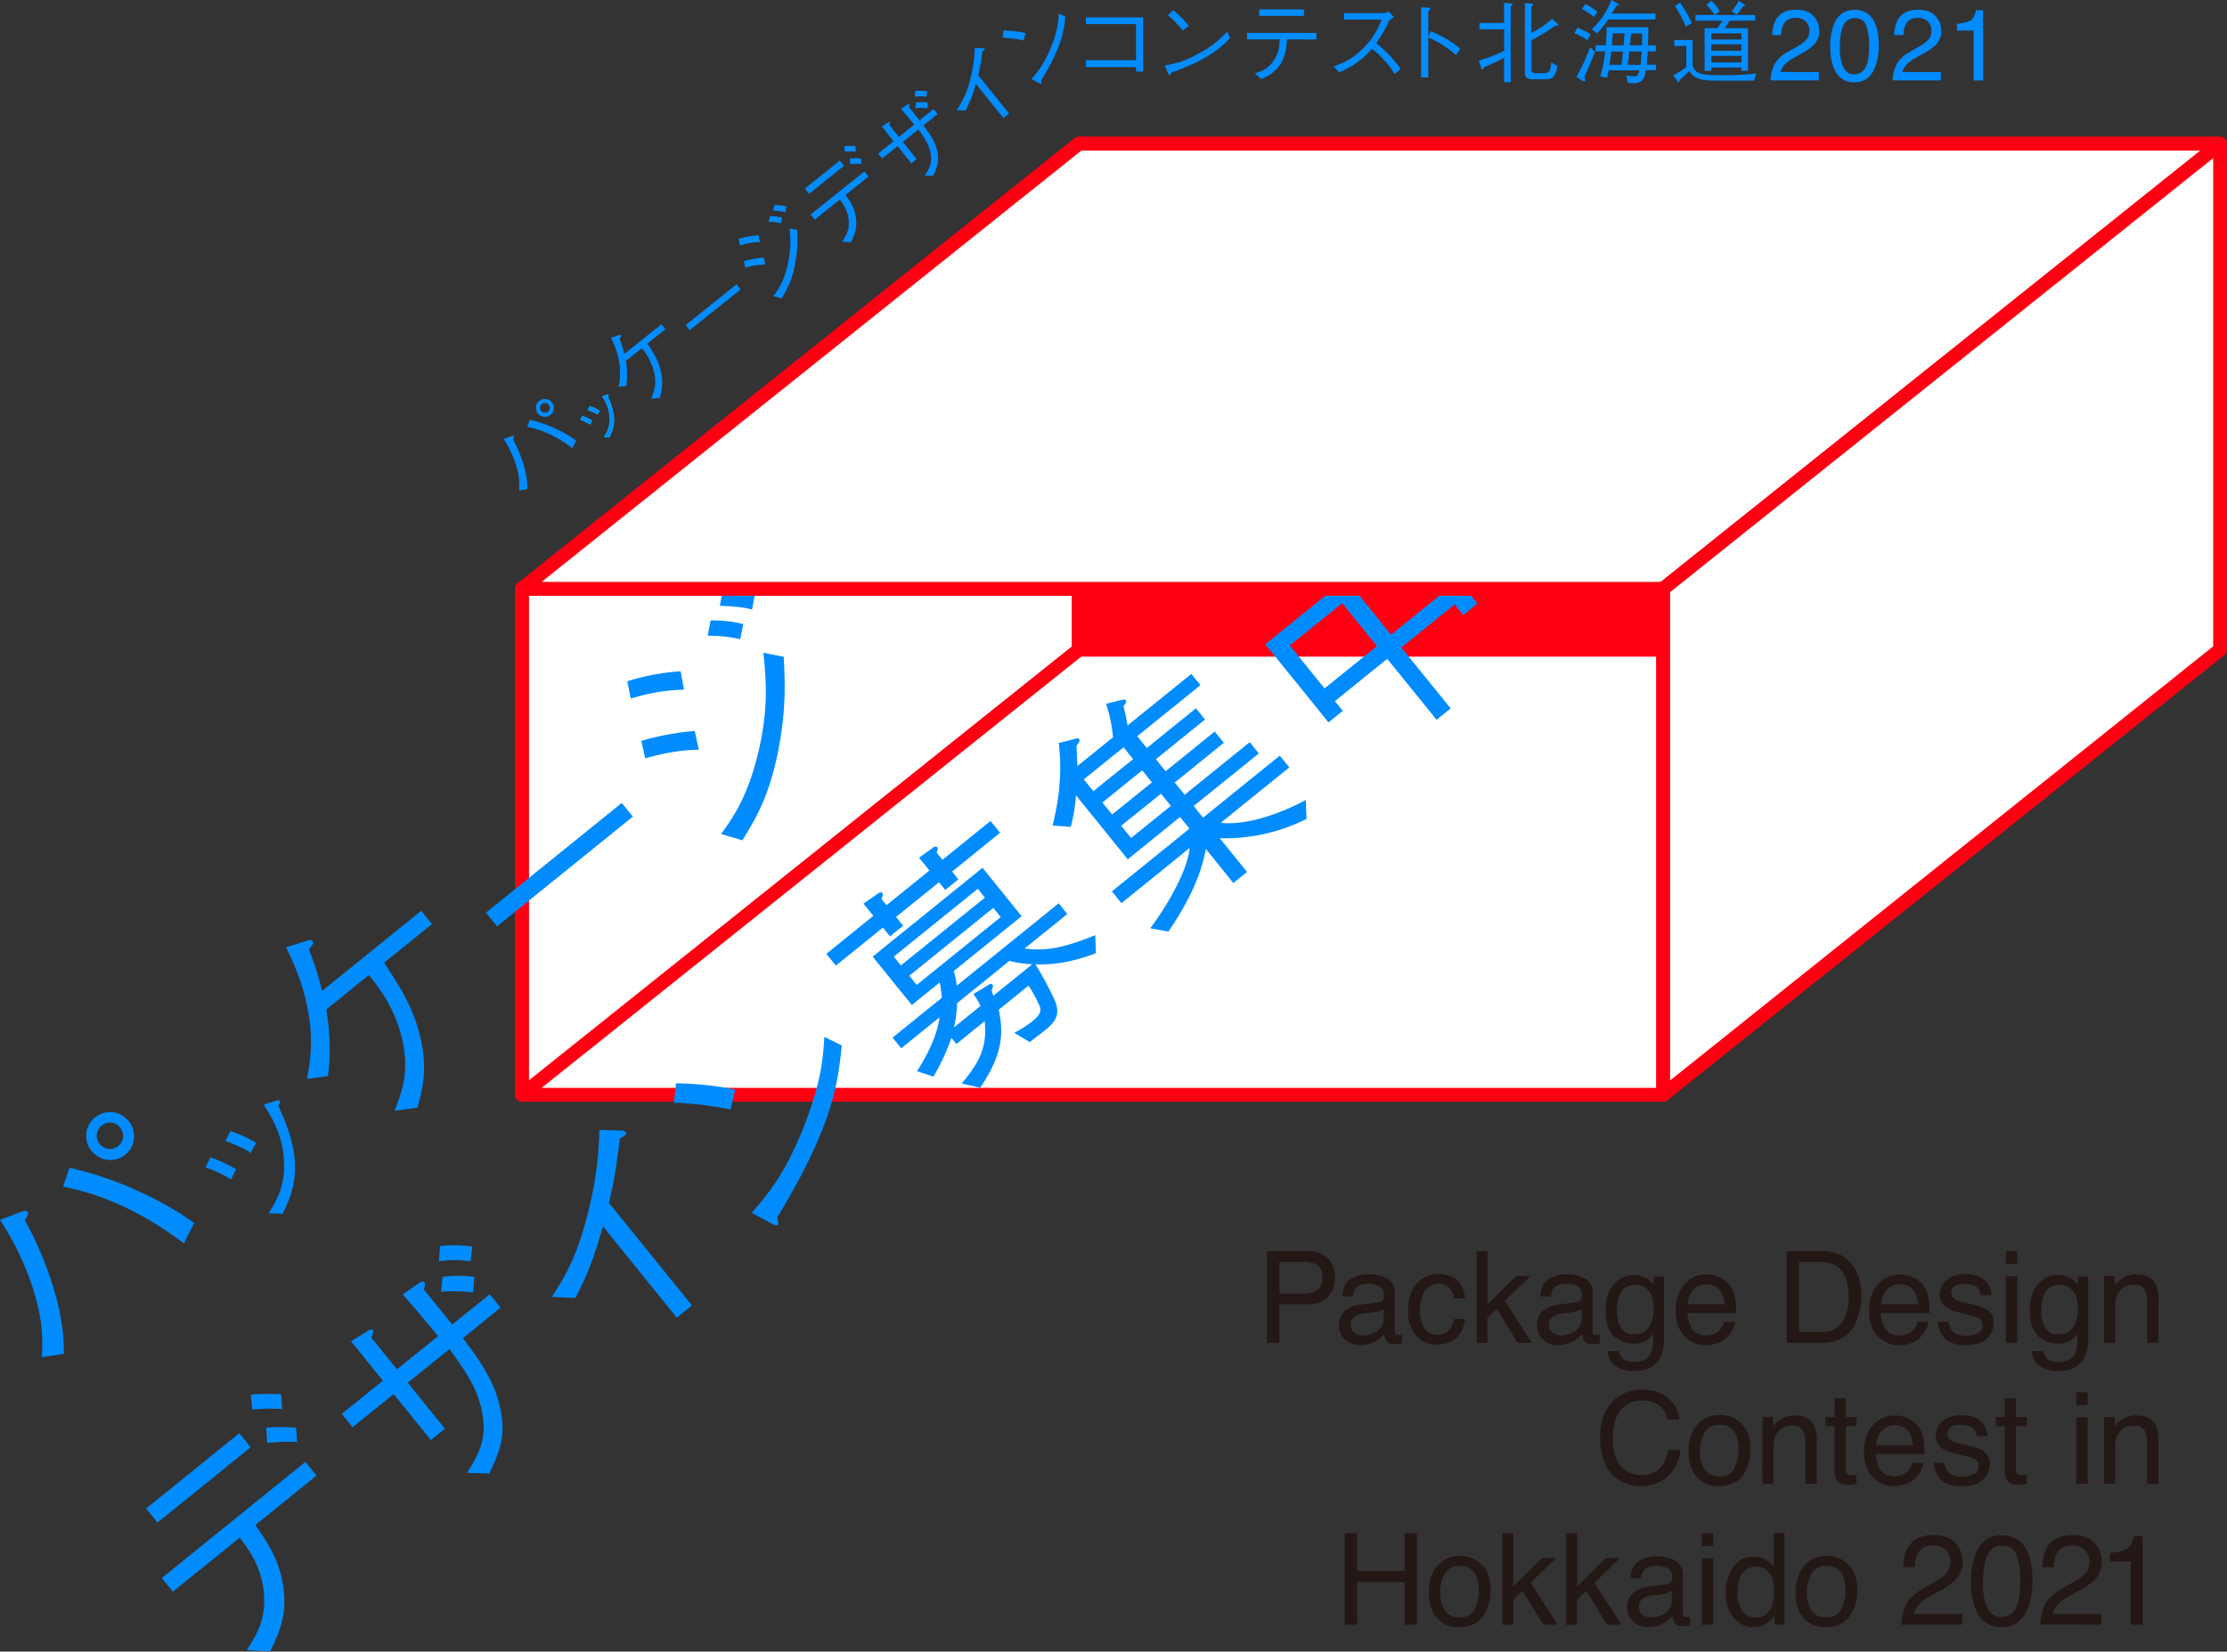 <svg xmlns="http://www.w3.org/2000/svg" viewBox="0 0 947.44 702.82"><rect x="0" y="0" width="947.44" height="702.82" fill="#333333" stroke="none"/><defs><style>.cls-1,.cls-2,.cls-6{fill:#008cff;}.cls-2{stroke:#00a3ff;stroke-width:0.43px;}.cls-2,.cls-6{stroke-miterlimit:10;}.cls-3{fill:#fff;}.cls-3,.cls-4,.cls-5{stroke:#ff0012;stroke-linejoin:round;stroke-width:5.88px;}.cls-4{fill:#ff0012;}.cls-5{fill:none;}.cls-6{stroke:#008cff;stroke-width:0.48px;}.cls-7{fill:#231815;}</style></defs><g id="レイヤー_2" data-name="レイヤー 2"><g id="デザイン"><path class="cls-1" d="M220.85,208.69a27.63,27.63,0,0,0-1.53-11.39,45.68,45.68,0,0,0-5-10.45l3.33-1.24c.53-.19.87-.26,1-.05s0,.76-.43,1.37a53,53,0,0,1,3.39,7.4c2.66,7.25,2.72,11.42,2.76,13.85Zm4.5-30.08a55,55,0,0,1,11.16,3.87,50.41,50.41,0,0,1,8.61,5l-1.63,3.23c-3.23-2.38-9.81-7.21-19.17-9.09Zm3.51-2.67a3.75,3.75,0,0,1,.56-5.31,3.79,3.79,0,1,1-.56,5.31Zm4.55-3.7a2,2,0,0,0-2.91-.31,2.1,2.1,0,0,0-.35,2.93,2.16,2.16,0,0,0,2.93.35A2.08,2.08,0,0,0,233.41,172.24Z"/><path class="cls-2" d="M247.79,177.15a22.74,22.74,0,0,1,3.9,1.82l-.71,1.47a19.93,19.93,0,0,0-3.88-1.84ZM251,173a17.17,17.17,0,0,1,3.88,1.8l-.76,1.41a24.35,24.35,0,0,0-3.87-1.82Zm6.14,12.89a12.91,12.91,0,0,0,2.36-8.54,17.35,17.35,0,0,0-3.11-8.6l1.42-.46c.6-.24.81-.23.89-.13s.07.22-.23.7a26.79,26.79,0,0,1,2.56,8.47,15.17,15.17,0,0,1-1.88,8.62Z"/><path class="cls-1" d="M281.38,138l1.71,2.12-7.62,6.11c2.45,3.74,4.76,7.29,5.85,12.5a20.09,20.09,0,0,1-.67,10.56l-3.6.48c1.31-3.46,2.51-6.68,1-12.21a24.72,24.72,0,0,0-5-9.38l-6.78,5.44a35,35,0,0,1,.2,10.59l-3.32.46a27.65,27.65,0,0,0,0-12,38.8,38.8,0,0,0-3.21-9l3.1-1c.34-.13.9-.28,1.09,0s.18.41-.58,1.36a46.15,46.15,0,0,1,2.05,6.6Z"/><path class="cls-1" d="M293.43,140.51l-1.75-2.18L313.32,121l1.75,2.19Z"/><path class="cls-1" d="M314.27,101.65a34.79,34.79,0,0,1,8.48-1.55l.52,2.92a30.43,30.43,0,0,0-8.46,1.38Zm2.2,9.48a42.33,42.33,0,0,1,8.48-1.55l.63,3a31.17,31.17,0,0,0-8.52,1.33ZM332.24,95a22,22,0,0,0-5.17-.57l.46-2.43a19.66,19.66,0,0,1,5.2.6Zm1.88-4.7a23.35,23.35,0,0,0-5.11-.62l.46-2.43a21.53,21.53,0,0,1,5.11.62Zm5,7.52a55.42,55.42,0,0,1-1,15.18,37,37,0,0,1-5.7,14l-3.38-1a31.29,31.29,0,0,0,5.84-12.44,42.64,42.64,0,0,0,1-16.32Z"/><path class="cls-1" d="M359.08,70.57,344.23,82.48l-1.8-2.24,14.85-11.92Zm.68,12.36c2,2.81,4,5.81,4.46,10.28s-1,7.36-2.22,9.84l-3.68-.24c1.44-2.24,3.1-4.71,2.76-9-.31-4.12-2.18-6.69-3.8-8.89l-10.67,8.56-1.75-2.18,22.9-18.36,1.75,2.18Zm4.34-18.41a28.16,28.16,0,0,0-4.72.06l-.23-2.37a33.09,33.09,0,0,1,4.83-.05Zm2.37,5.22a32.23,32.23,0,0,0-4.75.13l-.14-2.44a38.74,38.74,0,0,1,4.74,0Z"/><path class="cls-1" d="M397.16,46.4l1.71,2.13-6,4.81c2.64,3.54,4.72,6.44,5.74,10.53,1.21,4.82,0,7.6-1.65,11l-3.53-.11c2.05-3.21,3.35-5.69,2.31-10.3-.86-3.58-2.7-6.18-5-9.38l-6.64,5.32,5.87,7.32-2.24,1.8-5.87-7.32-6.55,5.25-1.7-2.12,6.55-5.25-5-6.28,2.66-1.64c.09-.07.59-.37.78-.13s.1.31-.21,1.2l4.05,5.05L388.92,53c-2-2.51-4.12-5-5.57-6.63l2.42-1.7c.32-.21.76-.52,1-.22s.16.32-.07,1.14l4.49,5.59Zm-3-5.23a15.57,15.57,0,0,0-5,0l.19-2.46a22.31,22.31,0,0,1,5.11.13Zm.38,4.94a24.81,24.81,0,0,0-5.11-.12l.26-2.37a18.13,18.13,0,0,1,5,0Z"/><path class="cls-1" d="M426.86,50.24,415.18,35.68a53.46,53.46,0,0,1-4.43,11.37L407,46.86a37.62,37.62,0,0,0,5.71-13,57.74,57.74,0,0,0,2-13.47l3.42.11a.88.88,0,0,1,.76.27c.1.12.16.27-.17.53a4.9,4.9,0,0,1-.76.46A83.3,83.3,0,0,1,416.17,32L429.28,48.3Z"/><path class="cls-1" d="M435.53,17.2a54.26,54.26,0,0,0-9-1.12l.37-3.1a52.41,52.41,0,0,1,9.4,1.06ZM453.24,7.08c-.66,6-1.39,12.6-10.35,27.26,0,.08.26,1.06.08,1.21s-.67,0-1.17-.3l-3-1.63A40.68,40.68,0,0,0,447.13,20a40.44,40.44,0,0,0,3.34-14.27Z"/><path class="cls-1" d="M462,28.54V25.63h21.34V10.27H462V7.39h24.32V30.46h-3V28.54Z"/><path class="cls-1" d="M523.38,16.17c-4.29,4.29-9,9-25.13,14.79,0,.07-.46,1-.69,1s-.5-.46-.73-.95l-1.3-3.15a40.68,40.68,0,0,0,15-5.44,40.66,40.66,0,0,0,11.53-9ZM503.23,13a54,54,0,0,0-6.32-6.52l2.22-2.18A51.4,51.4,0,0,1,505.8,11Z"/><path class="cls-1" d="M547.56,16.78c-.27,3.45-.57,7-3,10.73s-5.48,5-8,6.13l-2.68-2.41c2.52-.81,5.36-1.69,7.85-5.22s2.6-6.59,2.72-9.23H530.51V14h29.54v2.8Zm7.2-10H535.68V4h19.08Z"/><path class="cls-1" d="M593.08,7.28c-1.69,1.11-1.77,1.19-2.23,1.8a51,51,0,0,1-5.36,9.27,54.27,54.27,0,0,1,10.38,11l-2.6,2.18A31,31,0,0,0,588.36,25a36.91,36.91,0,0,0-4.67-4.21,36.23,36.23,0,0,1-14,10l-2.29-2.57a29,29,0,0,0,12.29-7.43,32.53,32.53,0,0,0,8.09-12.45h-16V5.59h17.05a3.5,3.5,0,0,0,1.8-.8Z"/><path class="cls-1" d="M608.75,13.29c6.51,2.84,9.08,4.64,12.56,7.48l-1.87,2.68a43,43,0,0,0-5.25-4A31.43,31.43,0,0,0,607.63,16V33h-3.06V3.1l2.91.16c.19,0,1.07,0,1.07.53,0,.23-.3.42-.92.85V15.48Z"/><path class="cls-1" d="M642.69,2.76V34.94H639.9V24.56a82.86,82.86,0,0,1-8.59,4.06c-.15.46-.34,1-.65,1s-.38-.27-.54-.77l-1-3.06a65.42,65.42,0,0,0,10.81-4.18V12.49H629.4V9.77h10.5V1.19l2.6.3c.42,0,1,.12,1,.43C643.46,2,643.46,2.22,642.69,2.76Zm20,8.24a3.55,3.55,0,0,1-.8-.2,79.35,79.35,0,0,1-10.31,6.29V29.35c0,1.3.23,1.8,2,1.8h3.14c2.42,0,2.8-.77,3.26-4.6l2.57,1.53c-.84,5.29-2.49,5.64-5.17,5.64h-5c-2.53,0-3.67-.39-3.67-3.26V1.3l2.87.27c.11,0,.73.08.73.42s-.31.42-.81.69V14a39.5,39.5,0,0,0,8.81-6l2.26,2c.39.35.46.54.46.69A.39.39,0,0,1,662.65,11Z"/><path class="cls-1" d="M675.33,17.09a26,26,0,0,0-5.47-2.91L671,11.76a32.54,32.54,0,0,1,5.67,2.8ZM674.07,32.8a3.37,3.37,0,0,1,.35,1.34.42.42,0,0,1-.43.49,2.39,2.39,0,0,1-.8-.3l-2.53-1.61a76.42,76.42,0,0,0,5.79-12.57l2.1,1.8C677.17,25.63,676,28.5,674.07,32.8Zm4.06-25.6A36.18,36.18,0,0,0,673,3.79l1.49-2.07a19.51,19.51,0,0,1,5.09,3.38Zm6.09,1.08a29,29,0,0,1-4.9,5.9l-2.07-1.8A32,32,0,0,0,685.53,0l2.87,1.61c.08,0,.38.19.38.42s-.38.35-1.15.46a33.51,33.51,0,0,1-2,3.3h18.7V8.28Zm16,21.64c-.54,2.91-1,5.48-5.21,5.48a18.79,18.79,0,0,1-2.53-.23L691.89,32a19.14,19.14,0,0,0,3.37.5c1.53,0,1.76-1,2.14-2.57h-13c-.2,1.08-.58,2.68-.7,3.11l-2.87-.5a68.29,68.29,0,0,0,2.07-10.65h-4.1V19.27h4.33c.31-3.52.35-5.25.38-7.7h17.74c0,3.41,0,3.72-.19,7.7h3.41v2.61H701c-.3,4.1-.3,4.56-.42,5.67h3.91v2.37Zm-14.79-8c-.11,1.57-.19,2-.69,5.67h5.13c.12-.88.54-4.87.62-5.67Zm.73-7.7c-.12.8-.35,4.36-.42,5.09h5c.07-1,.3-3.29.34-4.14,0-.34,0-.61.08-1Zm7,7.7c-.11,1.41-.23,2.53-.69,5.67h5.48c.15-1.38.27-2.76.5-5.67Zm.73-7.7c-.08,1.53-.31,3.41-.46,5.09h5.1c.07-1.3.11-2.53.11-5.09Z"/><path class="cls-1" d="M746.14,34.33H731.35c-6.67,0-10.61-.38-12.65-4.18-2,2-3,2.84-4,3.76-.11.61-.19,1-.53,1s-.43-.15-.62-.46L711.81,32a26.57,26.57,0,0,0,5.59-3.52V19.58h-5.09V17h7.77v10a4.39,4.39,0,0,0,2.42,3.95c1.8.92,5.71,1.07,9.35,1.07a149.88,149.88,0,0,0,15.4-.72Zm-28.93-23a51.37,51.37,0,0,0-4.67-8.81l2.26-1.38a50.94,50.94,0,0,1,4.9,8.66Zm18.62-2.53A27.46,27.46,0,0,1,733.76,12h9.89V30.11h-2.8V28.73H728v1.38h-2.8V12h5.4a29,29,0,0,0,2.11-3.22H721.31V6.4h25.44V8.77Zm-6.4-2.45A21.67,21.67,0,0,0,726,2.11l2-1.8a15.85,15.85,0,0,1,3.67,4.52Zm11.42,7.86H728v2.6h12.87Zm0,4.67H728v2.72h12.87Zm0,4.9H728v2.8h12.87Zm.54-21a22.17,22.17,0,0,1-2.53,3.52l-2.11-1.49a29.76,29.76,0,0,0,3-4.48l2.33,1.57c0,.07.31.27.31.46C742.42,2.68,742.08,2.68,741.39,2.76Z"/><path class="cls-1" d="M754.83,27.51a13.09,13.09,0,0,1,5.44-5.22l4-2.32a19.2,19.2,0,0,0,3.79-2.68,5.53,5.53,0,0,0,1.71-4,5.61,5.61,0,0,0-1.57-4.17A5.66,5.66,0,0,0,764,7.59q-3.85,0-5.34,2.94a10.64,10.64,0,0,0-.88,4.37H754a13.64,13.64,0,0,1,1.45-6.4q2.45-4.36,8.65-4.36,5.15,0,7.53,2.79a9.33,9.33,0,0,1,2.37,6.2,8.42,8.42,0,0,1-2.54,6.17,25.19,25.19,0,0,1-5.24,3.6l-2.86,1.59a18.77,18.77,0,0,0-3.22,2.16,7.82,7.82,0,0,0-2.65,4H773.8v3.56H753.22A17.45,17.45,0,0,1,754.83,27.51Z"/><path class="cls-1" d="M797.27,9q2,3.71,2,10.16a24.42,24.42,0,0,1-1.82,10.13q-2.62,5.75-8.61,5.75a8.61,8.61,0,0,1-8-4.7q-2.21-3.91-2.2-10.53a26,26,0,0,1,1.32-8.78q2.46-6.84,8.92-6.84A8.85,8.85,0,0,1,797.27,9Zm-3.8,20q1.74-2.58,1.74-9.66A24,24,0,0,0,794,11a4.78,4.78,0,0,0-4.88-3.3,5.1,5.1,0,0,0-4.86,3.13c-1,2.08-1.54,5.15-1.54,9.21a22.46,22.46,0,0,0,1,7.36q1.5,4.25,5.14,4.25A5.35,5.35,0,0,0,793.47,29Z"/><path class="cls-1" d="M806.78,27.51a13,13,0,0,1,5.43-5.22l4-2.32A19.37,19.37,0,0,0,820,17.29a5.53,5.53,0,0,0,1.71-4,5.57,5.57,0,0,0-1.57-4.17A5.66,5.66,0,0,0,816,7.59q-3.86,0-5.34,2.94a10.64,10.64,0,0,0-.88,4.37H805.9a13.52,13.52,0,0,1,1.44-6.4q2.45-4.36,8.65-4.36,5.14,0,7.53,2.79a9.35,9.35,0,0,1,2.38,6.2,8.46,8.46,0,0,1-2.54,6.17,25,25,0,0,1-5.25,3.6l-2.86,1.59A18.77,18.77,0,0,0,812,26.65a7.88,7.88,0,0,0-2.65,4h16.36v3.56H805.17A17.27,17.27,0,0,1,806.78,27.51Z"/><path class="cls-1" d="M832.56,13V10.11a15.08,15.08,0,0,0,5.69-1.33q1.61-.93,2.4-4.41h3V34.25h-4V13Z"/><rect class="cls-3" x="222.04" y="250.56" width="485.54" height="215.32"/><rect class="cls-4" x="458.97" y="61.16" width="485.54" height="215.32"/><polygon class="cls-5" points="458.97 276.47 222.04 465.88 222.04 250.56 458.97 61.16 458.97 276.47"/><path class="cls-1" d="M17.81,577.54c.31-7.77.61-16.06-4.21-30.5A122.29,122.29,0,0,0,0,519.11l8.89-3.36c1.44-.5,2.34-.7,2.79-.14.64.8-.07,2-1.12,3.67a140.6,140.6,0,0,1,9.14,19.79c7.21,19.37,7.41,30.56,7.53,37.06Zm11.75-80.61a147,147,0,0,1,29.92,10.25,135.54,135.54,0,0,1,23.11,13.24l-4.34,8.66c-8.67-6.32-26.35-19.2-51.44-24.12Zm9.37-7.18A10.11,10.11,0,1,1,54.65,477a10.11,10.11,0,1,1-15.72,12.71Zm12.14-9.95a5.45,5.45,0,0,0-7.79-.82,5.6,5.6,0,0,0-.9,7.85,5.73,5.73,0,0,0,7.85.91A5.56,5.56,0,0,0,51.07,479.8Z"/><path class="cls-6" d="M89.64,492.8a62.09,62.09,0,0,1,10.47,4.83l-1.9,3.94a53.11,53.11,0,0,0-10.41-4.88Zm8.53-11.15a45.38,45.38,0,0,1,10.43,4.78l-2,3.77a64.67,64.67,0,0,0-10.36-4.83Zm16.58,34.44c3.35-5.57,7-11.61,6.25-22.88-.71-10.6-4.94-17.43-8.44-23l3.81-1.23c1.6-.65,2.16-.64,2.39-.36s.19.58-.61,1.88c3,6.7,6.33,14.92,6.95,22.64.86,10.66-2.13,17.14-5,23.12Z"/><path class="cls-1" d="M179.19,387.58l4.58,5.66-20.35,16.45c6.61,10,12.83,19.45,15.8,33.41,2.66,12.76.3,21.26-1.68,28.27l-9.63,1.32c3.46-9.27,6.64-17.9,2.59-32.7-3.2-11.8-9-19.35-13.54-25.08l-18.11,14.65c2.29,14.9,1.26,23.26.64,28.37l-8.88,1.25c1.49-8.6,3-17.71-.18-32.05-2.25-10.45-5.78-17.75-8.7-24l8.3-2.62c.91-.35,2.42-.77,2.93-.13.65.8.47,1.07-1.55,3.63A124.62,124.62,0,0,1,137,421.7Z"/><path class="cls-1" d="M211.46,394.21l-4.71-5.83,57.77-46.7,4.71,5.83Z"/><path class="cls-1" d="M266.87,289.92a93.3,93.3,0,0,1,22.7-4.24l1.43,7.81a81.52,81.52,0,0,0-22.65,3.8Zm6,25.36a113.54,113.54,0,0,1,22.7-4.23l1.71,8c-6.22.15-11.89.64-22.78,3.65ZM314.94,272a59.63,59.63,0,0,0-13.85-1.47l1.2-6.51a53.08,53.08,0,0,1,13.92,1.55Zm5-12.61c-4.25-1.18-9.18-1.41-13.69-1.59l1.2-6.51c5.37.27,9.52.35,13.69,1.59Zm13.49,20.11c.48,9.9,1.2,22.38-2.49,40.66-4,19.57-9.85,28.94-15.12,37.43l-9.05-2.71c4.94-6.77,11-15.25,15.5-33.38,4.93-19.68,3.59-32.59,2.51-43.72Z"/><path class="cls-1" d="M106.64,615.87,67,647.93l-4.83-6,39.65-32.05Zm2,33.11c5.26,7.49,10.69,15.5,12.05,27.47s-2.53,19.72-5.86,26.37l-9.86-.61c3.85-6,8.27-12.62,7.3-24.1-.88-11-5.91-17.92-10.25-23.78l-28.48,23-4.71-5.82,61.11-49.41,4.71,5.82ZM120,599.63a74.3,74.3,0,0,0-12.64.2l-.64-6.35a89.54,89.54,0,0,1,12.93-.16Zm6.4,14a85.87,85.87,0,0,0-12.74.4l-.4-6.53a96.76,96.76,0,0,1,12.69,0Z"/><path class="cls-1" d="M208.37,550.78l4.58,5.66-16,13c7.09,9.44,12.69,17.18,15.47,28.13,3.31,12.89.11,20.36-4.28,29.45l-9.46-.27c5.44-8.62,8.91-15.25,6.06-27.59-2.34-9.59-7.29-16.53-13.54-25.07l-17.71,14.32,15.8,19.55-6,4.83-15.81-19.54L150,607.33l-4.58-5.66,17.48-14.13-13.55-16.75,7.11-4.43c.24-.19,1.56-1,2.08-.36s.28.83-.56,3.22l10.9,13.48,17.47-14.12c-5.42-6.7-11.07-13.21-15-17.71l6.46-4.57c.86-.56,2-1.39,2.69-.59.52.64.42.85-.18,3l12.07,14.92Zm-8.14-14a41.75,41.75,0,0,0-13.5,0l.48-6.59a60.49,60.49,0,0,1,13.69.28ZM201.3,550a65.81,65.81,0,0,0-13.68-.29l.67-6.35a48,48,0,0,1,13.49.05Z"/><path class="cls-1" d="M287.93,560.73l-31.41-38.85c-4,14.09-7.21,21.92-11.76,30.49l-10-.48c5.15-8,10.28-15.84,15.15-34.95A153.38,153.38,0,0,0,255,480.86l9.17.25a2.43,2.43,0,0,1,2,.72c.26.32.44.71-.44,1.42a13.14,13.14,0,0,1-2,1.24c-1.54,11.8-2,15.84-4.65,27.38l35.29,43.64Z"/><path class="cls-1" d="M310.81,472.18a144.35,144.35,0,0,0-24.13-2.92l.95-8.29c4.15.08,15.77.58,25.17,2.74Zm47.32-27.3c-1.71,16.16-3.58,33.76-27.44,73.11.05.22.72,2.85.24,3.23-.64.52-1.81-.11-3.13-.76l-8-4.35c6.74-7.83,14.21-16.37,22.12-36.62,7.56-19,8.24-29.62,8.79-38.24Z"/><path class="cls-1" d="M405.07,370.91l2.64,3.28-5.58,4.51-2.64-3.27L381.21,390.2l3,3.75-5.59,4.52-3-3.75-20,16.19-4.06-5,20-16.19-4.2-5.19,6-4.18c.7-.43,1.48-.93,1.94-.38s.35.77-.28,2.6l2.13,2.63,18.27-14.77L391,365l6-4.33a1.31,1.31,0,0,1,1.76-.1c.32.4.23.61-.25,2.31l2.46,3,20.42-16.51,4.07,5Zm61.18,34.72c-3.87,1.41-13.61,5.2-25.74,4.71a142.15,142.15,0,0,1,8.1,15.09c2.6,5.82.79,9.13-3.92,12.93-.64.52-3.74,2.89-6.59,5.07l-6.59-3.91a52.72,52.72,0,0,0,7.66-4.88c2.72-2.19,4-4,3.22-6.3a59.58,59.58,0,0,0-4.82-8.9L424.89,429.7c1.43,7.15,3.23,17.05-7.89,33.16l-7.91-1.79c8.14-9.35,10.94-16.49,9.81-26.53l-12,9.74-2.13-2.64a88.4,88.4,0,0,1-7.66,16.48l-7-2.27c4.36-6.69,8.72-15.49,9.58-22.91l-16.28,13.15-3.68-4.54,20.91-16.9a46.73,46.73,0,0,0-.84-6.58l-11.88,9.61-16.65-20.59L418,369.29l16.64,20.59-28.88,23.35a27.35,27.35,0,0,1,1.23,6.26l43.41-35.09,3.67,4.55-18.19,14.7c8.64,1.06,15.9.08,30.08-5.71ZM416,378.2l-35.74,28.89,3,3.75L419,382Zm6.58,8.14-35.74,28.89,3.16,3.91,35.74-28.89Zm6.88,22.54-22.26,18a59.23,59.23,0,0,1-1.31,10.3l11.25-9.1a29.14,29.14,0,0,0-3-5.06l6.55-4c.7-.43,1.21-.45,1.54,0,.45.56.07,1.39-.39,2.29.16.53.55,1.66.76,2.42l16.6-13.42A42.34,42.34,0,0,1,429.43,408.88Z"/><path class="cls-1" d="M473.5,313.75a61.5,61.5,0,0,0-2.94-14.25l6.59-1.64c.45-.09,1.43-.36,1.81.12s.09,1.25-1,2.52c.67,2.63,1.21,5.09,1.75,8.22l27.13-21.94,3.87,4.79-26.89,21.74,4.07,5,20.9-16.9,3.87,4.78-20.9,16.9,4.13,5.11,20.9-16.9,3.87,4.79L499.77,333,504,338.2l27.68-22.38,3.87,4.79L507.83,343l4,4.95,32.63-26.39,4.06,5-29.2,23.61c12.57,1.18,27.46-5,36.2-9.74l.31,8.06a77.24,77.24,0,0,1-36.91,8.2l11.61,14.36-5.82,4.71L513,361.26c-2.31,12.82-8.64,24.4-15.91,35.16l-7.73-1.4a123.28,123.28,0,0,0,10.7-17c5-9.61,5.79-14.71,6.05-17.16l-29,23.47-4.07-5,33-26.71-4-4.94-22.26,18-22-27.2a77.3,77.3,0,0,1-2.22,13.4l-7.75-.6c2.09-8.68,4.34-20.26,2.63-35.1l7.12-1.8c.45-.1,1.2-.31,1.52.09.52.64,0,1.45-1.1,2.87.07,1.39.3,7.4.39,8.65Zm8.57,9.29L478,318l-16.92,13.67,4.07,5Zm8,9.9-4.13-5.11L469,341.51l4.13,5.1Zm8.06,10-4.19-5.19L477,351.4l4.19,5.19Z"/><path class="cls-1" d="M622.51,261.76l-3.68-4.55-22.66,18.32,21,25.93-6,4.84-21-25.93-22.26,18,3.35,4.15-6.06,4.9-26.9-33.27,28.33-22.9-14.07-17.39,6-4c1.1-.76,2-1.32,2.55-.6.45.56.13,1.47-.41,2.43l11.87,14.69,28.72-23.23,27.22,33.68ZM571,256.67l-22.26,18,14.77,18.28,22.26-18Zm28.64-23.16L577,251.83l14.77,18.27,22.66-18.32Z"/><polygon class="cls-3" points="707.58 250.56 222.04 250.56 458.97 61.16 944.5 61.16 707.58 250.56"/><polygon class="cls-3" points="944.5 276.47 707.58 465.88 707.58 250.56 944.5 61.16 944.5 276.47"/><path class="cls-7" d="M539,532.45h17.42a11.91,11.91,0,0,1,8.37,2.94c2.13,2,3.2,4.7,3.2,8.23a11.91,11.91,0,0,1-2.86,8q-2.86,3.38-8.7,3.38H544.31v16.44H539Zm20.45,5.38a11.39,11.39,0,0,0-4.75-.82H544.31v13.48h10.42a9.85,9.85,0,0,0,5.71-1.51c1.47-1,2.2-2.78,2.2-5.32Q562.64,539.37,559.48,537.83Z"/><path class="cls-7" d="M586.24,554.22a2.58,2.58,0,0,0,2.2-1.38,4.09,4.09,0,0,0,.33-1.84,3.91,3.91,0,0,0-1.73-3.57,9.24,9.24,0,0,0-5-1.11c-2.49,0-4.25.68-5.3,2a6.78,6.78,0,0,0-1.14,3.34h-4.46q.14-5.26,3.41-7.34a13.91,13.91,0,0,1,7.58-2.06,15.42,15.42,0,0,1,8.12,1.9,6.48,6.48,0,0,1,3.1,5.95v16.39a2.13,2.13,0,0,0,.3,1.2,1.49,1.49,0,0,0,1.29.45c.21,0,.45,0,.71,0l.85-.12v3.51a15,15,0,0,1-1.69.4,13,13,0,0,1-1.59.08,3.89,3.89,0,0,1-3.56-1.75,6.47,6.47,0,0,1-.82-2.61,12.25,12.25,0,0,1-4.2,3.33,13,13,0,0,1-6,1.42,9,9,0,0,1-6.46-2.41,8,8,0,0,1-2.51-6,7.72,7.72,0,0,1,2.47-6.13,11.82,11.82,0,0,1,6.48-2.69ZM576.18,567.1a5.63,5.63,0,0,0,3.58,1.18,11,11,0,0,0,4.89-1.15,6.52,6.52,0,0,0,4-6.31V557a7.88,7.88,0,0,1-2.25,1,17,17,0,0,1-2.7.54l-2.89.34a10.92,10.92,0,0,0-3.9,1.06,4.21,4.21,0,0,0-2.22,4A3.92,3.92,0,0,0,576.18,567.1Z"/><path class="cls-7" d="M619.67,544.49c2,1.55,3.21,4.23,3.62,8h-4.66a8.52,8.52,0,0,0-1.93-4.37q-1.5-1.74-4.84-1.74a6.67,6.67,0,0,0-6.5,4.45,17.63,17.63,0,0,0-1.27,7.13,13.45,13.45,0,0,0,1.8,7.18,7,7,0,0,0,10.35,1.11,9.85,9.85,0,0,0,2.39-4.94h4.66q-.79,5.64-4,8.25a12.39,12.39,0,0,1-8.13,2.61,10.85,10.85,0,0,1-8.87-4.07A15.61,15.61,0,0,1,599,558c0-5,1.21-8.87,3.63-11.64a11.71,11.71,0,0,1,9.24-4.17A12.32,12.32,0,0,1,619.67,544.49Z"/><path class="cls-7" d="M628.23,532.45h4.61V555L645,543h6.09l-10.87,10.55,11.49,17.86h-6.09l-8.9-14.46-3.91,3.79v10.67h-4.61Z"/><path class="cls-7" d="M670.5,554.22a2.58,2.58,0,0,0,2.2-1.38A4.09,4.09,0,0,0,673,551a3.91,3.91,0,0,0-1.73-3.57,9.24,9.24,0,0,0-5-1.11q-3.74,0-5.29,2a6.59,6.59,0,0,0-1.14,3.34h-4.47q.14-5.26,3.41-7.34a13.91,13.91,0,0,1,7.58-2.06,15.42,15.42,0,0,1,8.12,1.9,6.48,6.48,0,0,1,3.1,5.95v16.39a2.05,2.05,0,0,0,.31,1.2,1.46,1.46,0,0,0,1.28.45c.21,0,.45,0,.71,0l.85-.12v3.51a15,15,0,0,1-1.69.4,13,13,0,0,1-1.59.08,3.9,3.9,0,0,1-3.56-1.75,6.63,6.63,0,0,1-.82-2.61,12.25,12.25,0,0,1-4.2,3.33,12.94,12.94,0,0,1-6,1.42,9,9,0,0,1-6.47-2.41,8,8,0,0,1-2.51-6,7.72,7.72,0,0,1,2.47-6.13,11.82,11.82,0,0,1,6.48-2.69ZM660.44,567.1a5.63,5.63,0,0,0,3.58,1.18,11,11,0,0,0,4.89-1.15,6.52,6.52,0,0,0,4-6.31V557a7.88,7.88,0,0,1-2.25,1,17,17,0,0,1-2.7.54l-2.88.34a10.93,10.93,0,0,0-3.91,1.06,4.21,4.21,0,0,0-2.22,4A3.92,3.92,0,0,0,660.44,567.1Z"/><path class="cls-7" d="M700.77,544.14a13.33,13.33,0,0,1,2.76,2.7v-3.57h4.41v25.82a19,19,0,0,1-1.59,8.54q-3,5.77-11.21,5.78a13.71,13.71,0,0,1-7.7-2,8,8,0,0,1-3.5-6.43h4.89a5.47,5.47,0,0,0,1.38,3c1.07,1.06,2.75,1.59,5.06,1.59q5.44,0,7.14-3.87c.67-1.53,1-4.25.92-8.16a9.31,9.31,0,0,1-3.44,3.22,12.3,12.3,0,0,1-13.37-2.22q-3.45-3.27-3.46-10.82,0-7.14,3.48-11.14a10.81,10.81,0,0,1,8.41-4A10.29,10.29,0,0,1,700.77,544.14Zm.58,5.12a6.93,6.93,0,0,0-5.53-2.55,6.83,6.83,0,0,0-6.88,4.72,18.6,18.6,0,0,0-1,6.6c0,3.21.65,5.64,1.95,7.31a6.27,6.27,0,0,0,5.22,2.51,7.34,7.34,0,0,0,7.23-4.64,15,15,0,0,0,1.17-6.13Q703.53,551.8,701.35,549.26Z"/><path class="cls-7" d="M732,543.77a10.84,10.84,0,0,1,4.29,3.68,12.82,12.82,0,0,1,1.89,5,33.06,33.06,0,0,1,.42,6.25H718a12.17,12.17,0,0,0,2,6.94,6.74,6.74,0,0,0,5.85,2.61,7.56,7.56,0,0,0,5.91-2.44,8.16,8.16,0,0,0,1.73-3.28h4.71A9.83,9.83,0,0,1,737,566a12.23,12.23,0,0,1-2.34,3.12,10.91,10.91,0,0,1-5.33,2.84,16.22,16.22,0,0,1-3.86.43,11.84,11.84,0,0,1-8.93-3.86q-3.66-3.87-3.66-10.82t3.68-11.11a12.12,12.12,0,0,1,9.64-4.27A12.75,12.75,0,0,1,732,543.77ZM733.68,555a12.76,12.76,0,0,0-1.34-5q-2-3.48-6.48-3.48a7.14,7.14,0,0,0-5.46,2.39,9.18,9.18,0,0,0-2.34,6.09Z"/><path class="cls-7" d="M760.1,532.45h15.57q7.92,0,12.29,5.7,3.9,5.15,3.9,13.17a26.64,26.64,0,0,1-2.3,11.22q-4.06,8.85-13.94,8.85H760.1Zm14.52,34.43a14.11,14.11,0,0,0,4.32-.56,9.55,9.55,0,0,0,4.94-4,16.46,16.46,0,0,0,2.21-6,23.34,23.34,0,0,0,.39-4.07q0-7.23-2.82-11.23t-9.09-4h-9.18v29.87Z"/><path class="cls-7" d="M814.29,543.77a10.84,10.84,0,0,1,4.29,3.68,12.82,12.82,0,0,1,1.89,5,33.06,33.06,0,0,1,.42,6.25h-20.6a12.17,12.17,0,0,0,2,6.94,6.74,6.74,0,0,0,5.85,2.61,7.56,7.56,0,0,0,5.91-2.44,8.16,8.16,0,0,0,1.73-3.28h4.7a9.6,9.6,0,0,1-1.23,3.46,12.23,12.23,0,0,1-2.34,3.12A10.91,10.91,0,0,1,811.6,572a16.24,16.24,0,0,1-3.87.43,11.83,11.83,0,0,1-8.92-3.86q-3.66-3.87-3.66-10.82t3.68-11.11a12.12,12.12,0,0,1,9.64-4.27A12.75,12.75,0,0,1,814.29,543.77ZM816,555a12.76,12.76,0,0,0-1.34-5q-1.95-3.48-6.48-3.48a7.14,7.14,0,0,0-5.46,2.39,9.18,9.18,0,0,0-2.34,6.09Z"/><path class="cls-7" d="M829.08,562.47a6.82,6.82,0,0,0,1.22,3.65c1.22,1.54,3.35,2.31,6.37,2.31a9.56,9.56,0,0,0,4.76-1.15,3.82,3.82,0,0,0,2.05-3.57,3,3,0,0,0-1.64-2.78,19.63,19.63,0,0,0-4.16-1.35l-3.85-1a19,19,0,0,1-5.45-2,6,6,0,0,1-3.13-5.35,8.13,8.13,0,0,1,2.94-6.52,11.84,11.84,0,0,1,7.91-2.49q6.49,0,9.37,3.77a8.08,8.08,0,0,1,1.74,5.15h-4.5a5.4,5.4,0,0,0-1.17-2.93c-1.11-1.25-3-1.87-5.8-1.87a7,7,0,0,0-4.17,1,3.18,3.18,0,0,0-1.42,2.71,3.33,3.33,0,0,0,1.86,2.95,11.22,11.22,0,0,0,3.18,1.16l3.21.77a25.34,25.34,0,0,1,7,2.41,6.39,6.39,0,0,1,2.77,5.75,8.72,8.72,0,0,1-2.91,6.55c-1.94,1.84-4.89,2.75-8.86,2.75-4.27,0-7.3-1-9.08-2.87a10.77,10.77,0,0,1-2.85-7.11Z"/><path class="cls-7" d="M853.37,532.45h4.85v5.43h-4.85Zm0,10.67h4.85v28.27h-4.85Z"/><path class="cls-7" d="M881.25,544.14a13.33,13.33,0,0,1,2.76,2.7v-3.57h4.41v25.82a19,19,0,0,1-1.59,8.54q-3,5.77-11.2,5.78a13.72,13.72,0,0,1-7.71-2,8,8,0,0,1-3.5-6.43h4.9a5.39,5.39,0,0,0,1.37,3q1.6,1.59,5.06,1.59c3.63,0,6-1.29,7.14-3.87q1-2.29.92-8.16a9.31,9.31,0,0,1-3.44,3.22A12.3,12.3,0,0,1,867,568.45q-3.45-3.27-3.45-10.82,0-7.14,3.48-11.14a10.78,10.78,0,0,1,8.4-4A10.29,10.29,0,0,1,881.25,544.14Zm.59,5.12a7,7,0,0,0-5.54-2.55,6.83,6.83,0,0,0-6.88,4.72,18.6,18.6,0,0,0-1,6.6c0,3.21.65,5.64,1.95,7.31a6.29,6.29,0,0,0,5.23,2.51,7.33,7.33,0,0,0,7.22-4.64,15,15,0,0,0,1.17-6.13C884,553.56,883.28,551,881.84,549.26Z"/><path class="cls-7" d="M895.15,543h4.51v4a12.72,12.72,0,0,1,4.27-3.59,11.29,11.29,0,0,1,5-1.09q6,0,8.17,4.21a15,15,0,0,1,1.17,6.61v18.22h-4.85V553.5a9.74,9.74,0,0,0-.77-4.19,4.66,4.66,0,0,0-4.61-2.65,9.44,9.44,0,0,0-2.79.35,7.75,7.75,0,0,0-5,5.23,19.4,19.4,0,0,0-.36,4.28v14.87h-4.75Z"/><path class="cls-7" d="M710.07,595.29a13.85,13.85,0,0,1,4.49,8.86h-5.14A10.71,10.71,0,0,0,706,598.2c-1.72-1.46-4.13-2.2-7.23-2.2a11.52,11.52,0,0,0-9.16,4q-3.5,4-3.49,12.36,0,6.83,3.14,11.07t9.39,4.24a9.89,9.89,0,0,0,8.75-4.45,17.18,17.18,0,0,0,2.38-6.17h5.14a17.7,17.7,0,0,1-4.52,10.32q-4.59,5-12.38,5a16.25,16.25,0,0,1-11.28-4.11q-6-5.44-6-16.79,0-8.61,4.52-14.13,4.89-6,13.47-6Q706,591.4,710.07,595.29Z"/><path class="cls-7" d="M740.89,605.82q3.76,3.66,3.77,10.77a18.55,18.55,0,0,1-3.32,11.34q-3.32,4.49-10.3,4.49a11.59,11.59,0,0,1-9.24-4q-3.42-4-3.42-10.64,0-7.17,3.61-11.41a12.07,12.07,0,0,1,9.68-4.24A12.72,12.72,0,0,1,740.89,605.82Zm-3,18.88a18.17,18.17,0,0,0,1.74-8,14.43,14.43,0,0,0-1.26-6.48q-2-3.93-6.87-3.93a6.76,6.76,0,0,0-6.29,3.35,15.67,15.67,0,0,0-2,8.07,13.63,13.63,0,0,0,2,7.57c1.31,2,3.39,3,6.24,3Q736.18,628.29,737.92,624.7Z"/><path class="cls-7" d="M749.79,603h4.51v4a12.6,12.6,0,0,1,4.27-3.59,11.29,11.29,0,0,1,5-1.09q6,0,8.17,4.21a15,15,0,0,1,1.17,6.61V631.4h-4.85V613.51a9.74,9.74,0,0,0-.77-4.19,4.66,4.66,0,0,0-4.61-2.65,9.73,9.73,0,0,0-2.79.34,7.17,7.17,0,0,0-3.45,2.34,7,7,0,0,0-1.55,2.9,19.4,19.4,0,0,0-.36,4.28V631.4h-4.75Z"/><path class="cls-7" d="M780.48,595.08h4.75V603h4.6v3.92h-4.6v18.52a2,2,0,0,0,1,2,4.36,4.36,0,0,0,1.89.29h.75c.27,0,.58,0,.94-.08v3.78a11.75,11.75,0,0,1-1.71.33,16.4,16.4,0,0,1-1.92.1q-3.35,0-4.53-1.7a7.56,7.56,0,0,1-1.19-4.44V606.91h-3.84V603h3.84Z"/><path class="cls-7" d="M812.13,603.78a10.7,10.7,0,0,1,4.29,3.68,12.83,12.83,0,0,1,1.9,5,33.06,33.06,0,0,1,.42,6.25H798.13a12.25,12.25,0,0,0,2,6.94q1.89,2.61,5.86,2.61a7.56,7.56,0,0,0,5.91-2.44,8.28,8.28,0,0,0,1.73-3.28h4.7a9.83,9.83,0,0,1-1.24,3.46,12.44,12.44,0,0,1-2.33,3.12,11,11,0,0,1-5.34,2.84,16.22,16.22,0,0,1-3.86.43,11.86,11.86,0,0,1-8.93-3.86Q793,624.69,793,617.74t3.69-11.11a12.08,12.08,0,0,1,9.63-4.27A12.75,12.75,0,0,1,812.13,603.78ZM813.84,615a12.54,12.54,0,0,0-1.34-5q-1.93-3.48-6.48-3.48a7.11,7.11,0,0,0-5.46,2.39,9.12,9.12,0,0,0-2.33,6.09Z"/><path class="cls-7" d="M827.41,622.48a6.73,6.73,0,0,0,1.22,3.65c1.22,1.54,3.35,2.31,6.37,2.31a9.56,9.56,0,0,0,4.76-1.15,3.84,3.84,0,0,0,2-3.57,3,3,0,0,0-1.64-2.78,19.84,19.84,0,0,0-4.16-1.35l-3.85-1a19,19,0,0,1-5.45-2,6,6,0,0,1-3.13-5.35,8.13,8.13,0,0,1,2.94-6.52,11.84,11.84,0,0,1,7.91-2.49q6.5,0,9.37,3.77a8.08,8.08,0,0,1,1.74,5.15H841a5.39,5.39,0,0,0-1.16-2.93c-1.11-1.25-3-1.87-5.8-1.87a7.06,7.06,0,0,0-4.18,1,3.19,3.19,0,0,0-1.41,2.71,3.33,3.33,0,0,0,1.86,3,11.22,11.22,0,0,0,3.18,1.16l3.21.77a25.34,25.34,0,0,1,7,2.41,6.39,6.39,0,0,1,2.77,5.75,8.72,8.72,0,0,1-2.91,6.55q-2.91,2.74-8.86,2.75c-4.28,0-7.3-1-9.08-2.87a10.83,10.83,0,0,1-2.86-7.11Z"/><path class="cls-7" d="M852.91,595.08h4.75V603h4.61v3.92h-4.61v18.52a2,2,0,0,0,1,2,4.28,4.28,0,0,0,1.88.29h.76c.27,0,.58,0,.94-.08v3.78a11.75,11.75,0,0,1-1.71.33,16.4,16.4,0,0,1-1.92.1q-3.35,0-4.53-1.7a7.56,7.56,0,0,1-1.2-4.44V606.91h-3.83V603h3.83Z"/><path class="cls-7" d="M883.33,592.46h4.84v5.43h-4.84Zm0,10.67h4.84V631.4h-4.84Z"/><path class="cls-7" d="M895.15,603h4.51v4a12.51,12.51,0,0,1,4.27-3.59,11.29,11.29,0,0,1,5-1.09q6,0,8.17,4.21a15,15,0,0,1,1.17,6.61V631.4h-4.85V613.51a9.74,9.74,0,0,0-.77-4.19,4.67,4.67,0,0,0-4.62-2.65,9.7,9.7,0,0,0-2.78.34,7.17,7.17,0,0,0-3.45,2.34,6.93,6.93,0,0,0-1.55,2.9,19.4,19.4,0,0,0-.36,4.28V631.4h-4.75Z"/><path class="cls-7" d="M572.1,652.47h5.29v16.1h20.12v-16.1h5.28v38.94h-5.28V673.23H577.39v18.18H572.1Z"/><path class="cls-7" d="M630.39,665.83q3.76,3.66,3.76,10.76a18.56,18.56,0,0,1-3.32,11.35q-3.32,4.48-10.29,4.48a11.58,11.58,0,0,1-9.24-4q-3.43-4-3.43-10.64,0-7.17,3.61-11.41a12.09,12.09,0,0,1,9.69-4.24A12.74,12.74,0,0,1,630.39,665.83Zm-3,18.88a18,18,0,0,0,1.75-8,14.43,14.43,0,0,0-1.26-6.48q-2-3.93-6.87-3.93a6.75,6.75,0,0,0-6.29,3.35,15.57,15.57,0,0,0-2,8.07,13.55,13.55,0,0,0,2,7.57c1.31,2,3.39,3,6.24,3Q625.67,688.3,627.41,684.71Z"/><path class="cls-7" d="M639.19,652.47h4.6v22.59L656,663h6.08L651.2,673.55l11.5,17.86h-6.1L647.7,677l-3.91,3.79v10.67h-4.6Z"/><path class="cls-7" d="M666.34,652.47H671v22.59L683.14,663h6.08l-10.87,10.56,11.5,17.86h-6.09L674.85,677l-3.9,3.79v10.67h-4.61Z"/><path class="cls-7" d="M708.85,674.24a2.59,2.59,0,0,0,2.2-1.38,4.12,4.12,0,0,0,.33-1.84,3.93,3.93,0,0,0-1.73-3.57,9.27,9.27,0,0,0-5-1.11q-3.73,0-5.3,2a6.78,6.78,0,0,0-1.14,3.34h-4.46q.13-5.26,3.4-7.34a13.88,13.88,0,0,1,7.59-2.06,15.42,15.42,0,0,1,8.12,1.9,6.47,6.47,0,0,1,3.1,5.95v16.39a2.13,2.13,0,0,0,.3,1.2,1.48,1.48,0,0,0,1.29.45c.21,0,.45,0,.71,0l.85-.12v3.51a15,15,0,0,1-1.69.4,13,13,0,0,1-1.59.08,3.9,3.9,0,0,1-3.57-1.75,6.86,6.86,0,0,1-.82-2.61,12.11,12.11,0,0,1-4.19,3.33,12.94,12.94,0,0,1-6,1.41,9,9,0,0,1-6.46-2.4,8,8,0,0,1-2.51-6,7.72,7.72,0,0,1,2.47-6.13,11.68,11.68,0,0,1,6.48-2.69Zm-10.06,12.88a5.61,5.61,0,0,0,3.58,1.18,11,11,0,0,0,4.88-1.15,6.51,6.51,0,0,0,4-6.31V677a8.13,8.13,0,0,1-2.25,1,17,17,0,0,1-2.7.54l-2.89.34a10.86,10.86,0,0,0-3.9,1.06,4.2,4.2,0,0,0-2.23,4A3.93,3.93,0,0,0,698.79,687.12Z"/><path class="cls-7" d="M724,652.47h4.85v5.43H724Zm0,10.67h4.85v28.27H724Z"/><path class="cls-7" d="M751.69,663.88a12.46,12.46,0,0,1,2.88,2.75V652.38h4.6v39h-4.31v-3.9a10.32,10.32,0,0,1-3.93,3.76,11.27,11.27,0,0,1-5.19,1.15,10.5,10.5,0,0,1-8.18-4q-3.45-4-3.45-10.62a18.39,18.39,0,0,1,3.15-10.75,10.3,10.3,0,0,1,9-4.55A10.08,10.08,0,0,1,751.69,663.88Zm-10.62,21.34a6.73,6.73,0,0,0,6.16,3.08,6.45,6.45,0,0,0,5.41-2.86c1.41-1.91,2.12-4.64,2.12-8.21s-.73-6.27-2.18-8a6.8,6.8,0,0,0-5.4-2.6,7.1,7.1,0,0,0-5.81,2.77c-1.48,1.85-2.22,4.56-2.22,8.15A14.29,14.29,0,0,0,741.07,685.22Z"/><path class="cls-7" d="M786.38,665.83q3.76,3.66,3.77,10.76a18.56,18.56,0,0,1-3.32,11.35q-3.32,4.48-10.29,4.48a11.62,11.62,0,0,1-9.25-4q-3.42-4-3.42-10.64,0-7.17,3.61-11.41a12.08,12.08,0,0,1,9.69-4.24A12.71,12.71,0,0,1,786.38,665.83Zm-3,18.88a18.17,18.17,0,0,0,1.75-8,14.43,14.43,0,0,0-1.26-6.48q-2-3.93-6.87-3.93a6.76,6.76,0,0,0-6.3,3.35,15.67,15.67,0,0,0-2,8.07,13.63,13.63,0,0,0,2,7.57c1.31,2,3.39,3,6.24,3Q781.67,688.3,783.41,684.71Z"/><path class="cls-7" d="M810.86,682.87q1.77-3.63,6.87-6.6l5.08-2.94a23.54,23.54,0,0,0,4.79-3.39,7,7,0,0,0,2.16-5.05,7.1,7.1,0,0,0-2-5.28,7.2,7.2,0,0,0-5.28-2c-3.25,0-5.51,1.24-6.75,3.73a13.37,13.37,0,0,0-1.11,5.53h-4.9a17,17,0,0,1,1.83-8.1q3.09-5.52,10.94-5.52,6.53,0,9.53,3.53a11.83,11.83,0,0,1,3,7.85,10.64,10.64,0,0,1-3.22,7.8A31.3,31.3,0,0,1,825.2,677l-3.62,2a24.1,24.1,0,0,0-4.08,2.72,10,10,0,0,0-3.35,5.12h20.7v4.51h-26A21.77,21.77,0,0,1,810.86,682.87Z"/><path class="cls-7" d="M862.13,659.47q2.54,4.69,2.54,12.87a30.93,30.93,0,0,1-2.31,12.81q-3.33,7.27-10.89,7.27a10.91,10.91,0,0,1-10.16-5.94q-2.77-5-2.78-13.32A33.08,33.08,0,0,1,840.2,662q3.12-8.64,11.29-8.65Q858.86,653.39,862.13,659.47Zm-4.8,25.31q2.19-3.28,2.2-12.23a30.16,30.16,0,0,0-1.59-10.62,6,6,0,0,0-6.17-4.17,6.44,6.44,0,0,0-6.15,4q-1.95,3.94-2,11.65a28.61,28.61,0,0,0,1.25,9.32q1.91,5.37,6.51,5.37A6.78,6.78,0,0,0,857.33,684.78Z"/><path class="cls-7" d="M870,682.87q1.79-3.63,6.88-6.6l5.08-2.94a23.54,23.54,0,0,0,4.79-3.39,7,7,0,0,0,2.16-5.05,7.1,7.1,0,0,0-2-5.28,7.2,7.2,0,0,0-5.28-2c-3.25,0-5.51,1.24-6.76,3.73a13.37,13.37,0,0,0-1.11,5.53h-4.89a17,17,0,0,1,1.83-8.1q3.09-5.52,10.94-5.52,6.52,0,9.53,3.53a11.83,11.83,0,0,1,3,7.85,10.64,10.64,0,0,1-3.22,7.8,31.16,31.16,0,0,1-6.64,4.56l-3.61,2a23.7,23.7,0,0,0-4.08,2.72,10,10,0,0,0-3.35,5.12H894v4.51H868A22,22,0,0,1,870,682.87Z"/><path class="cls-7" d="M897.58,664.5v-3.64c3.44-.33,5.84-.9,7.2-1.68s2.37-2.65,3-5.59h3.77v37.82H906.5V664.5Z"/></g></g></svg>
